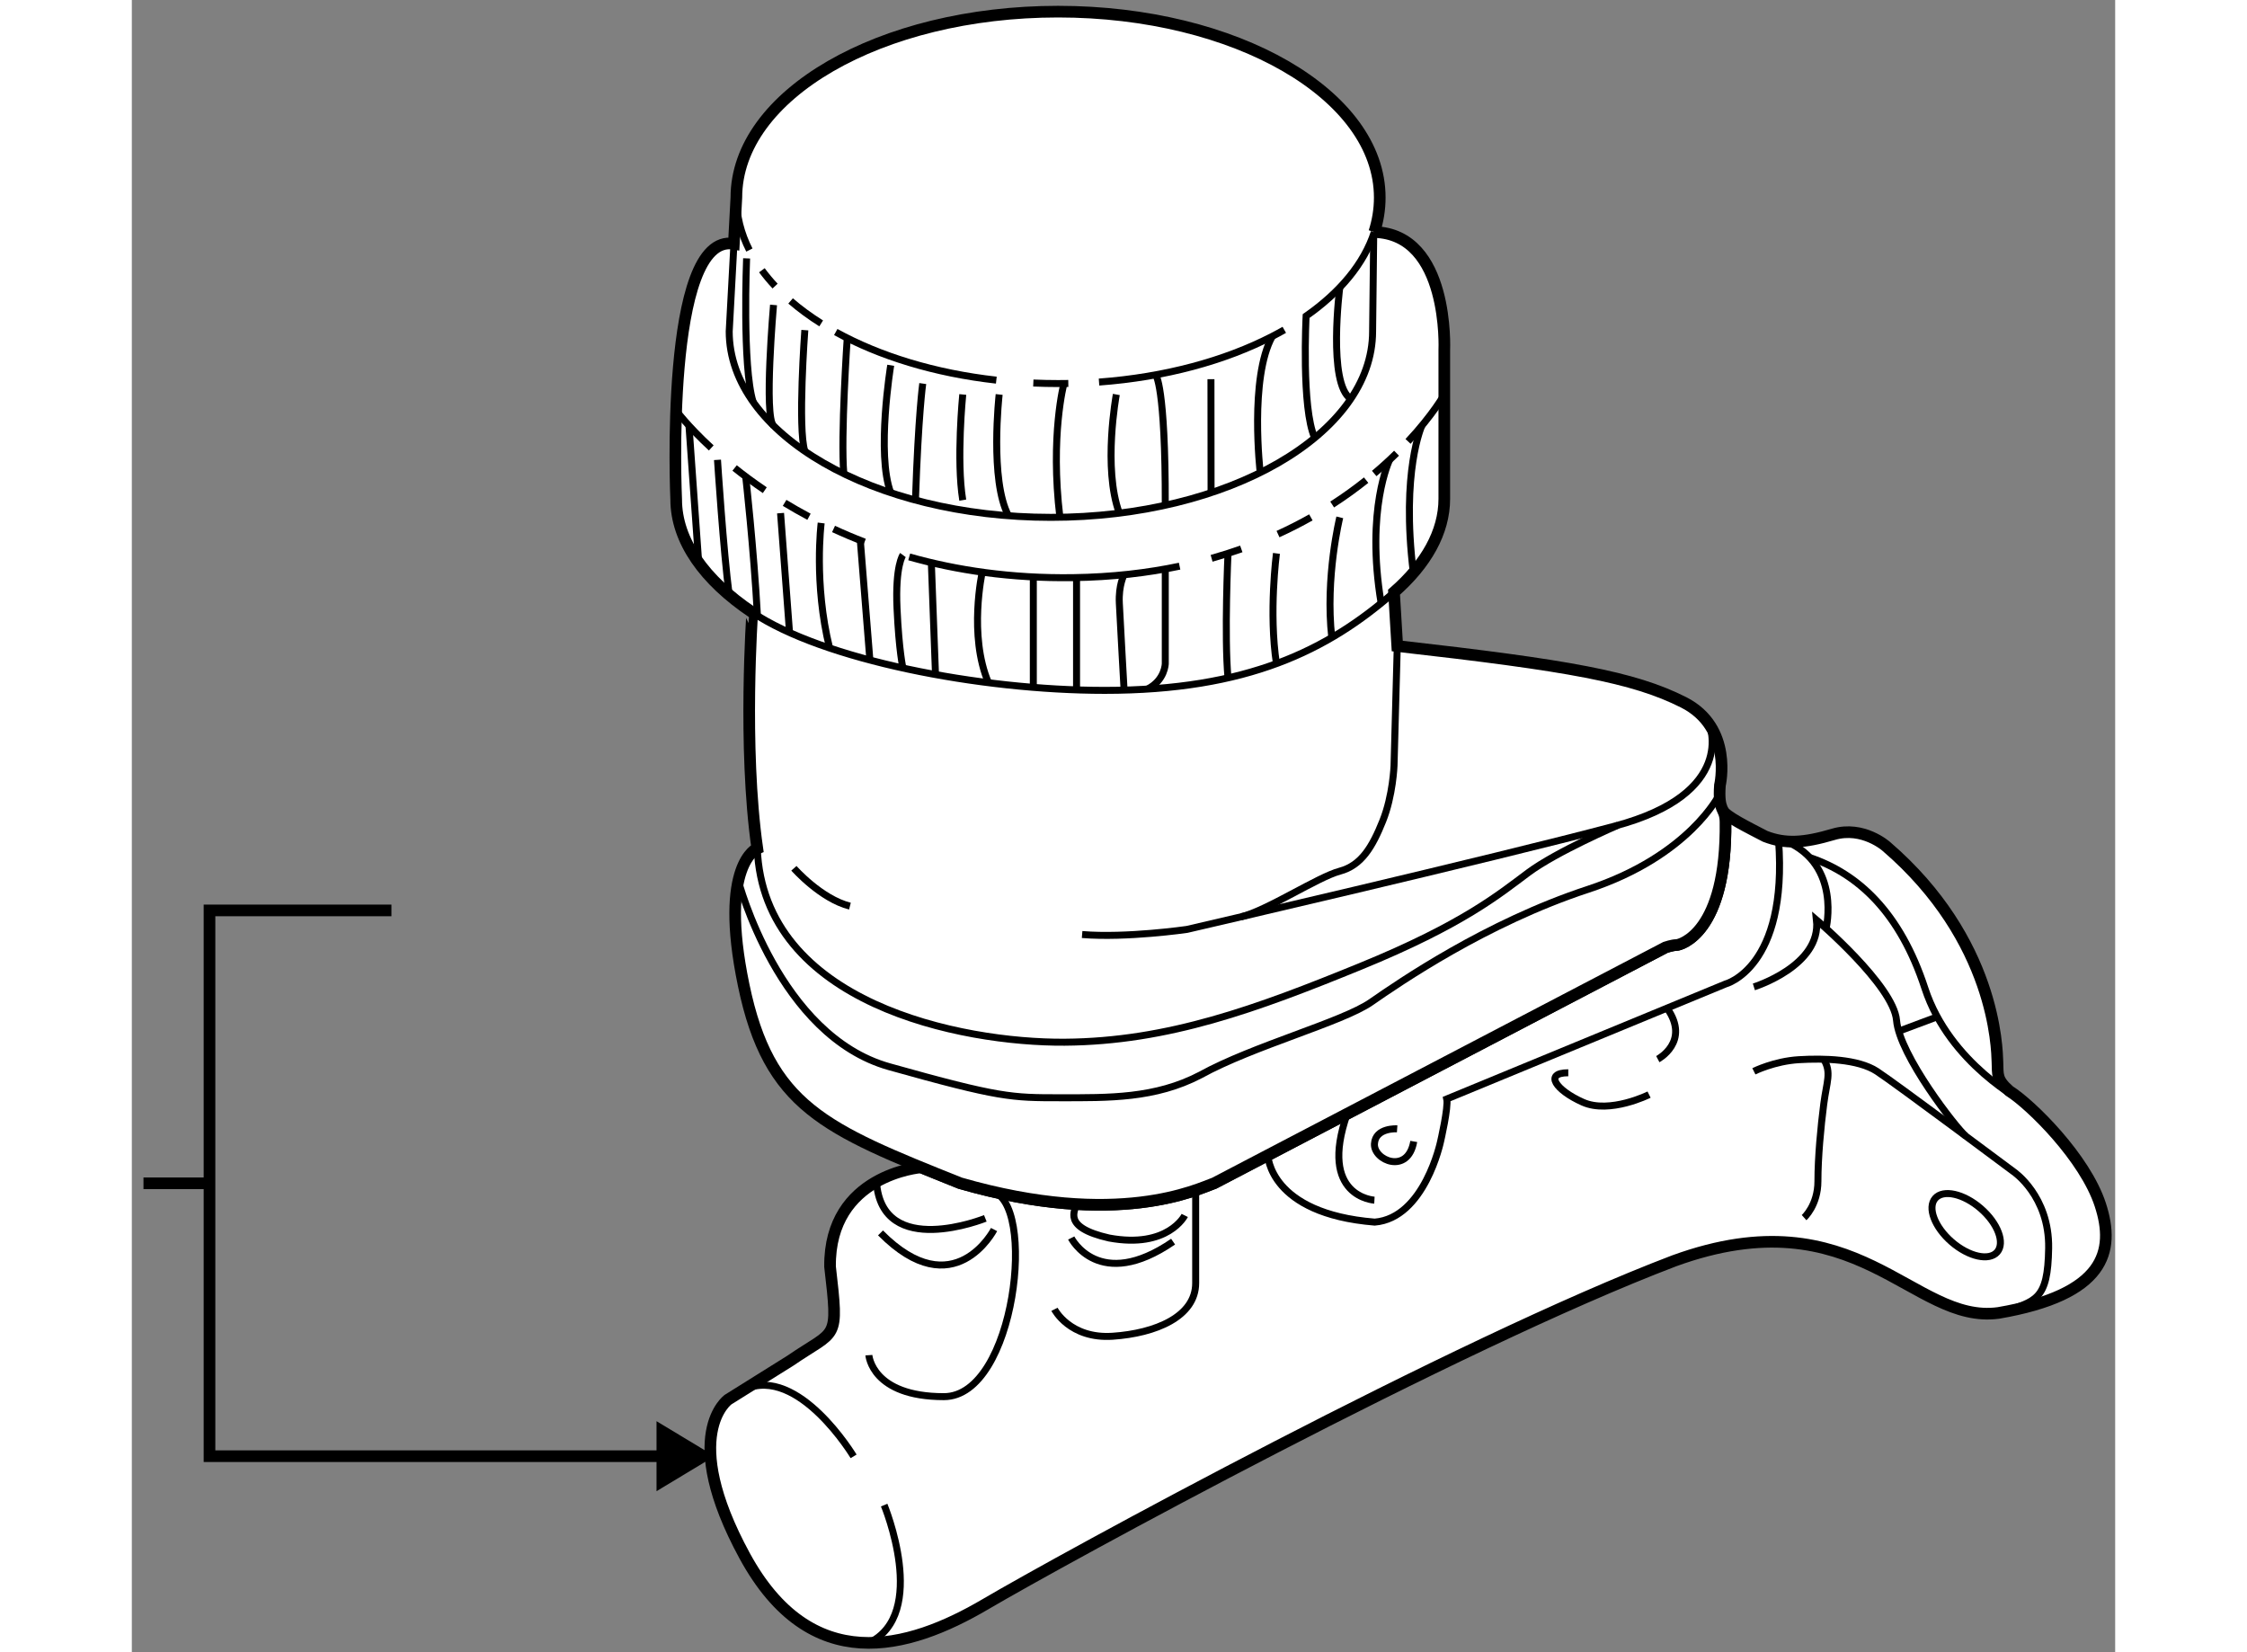 <?xml version="1.0" encoding="utf-8"?>
<!-- Generator: Adobe Illustrator 15.1.0, SVG Export Plug-In . SVG Version: 6.00 Build 0)  -->
<!DOCTYPE svg PUBLIC "-//W3C//DTD SVG 1.1//EN" "http://www.w3.org/Graphics/SVG/1.1/DTD/svg11.dtd">
<svg version="1.1" xmlns="http://www.w3.org/2000/svg" xmlns:xlink="http://www.w3.org/1999/xlink" x="0px" y="0px" width="244.8px"
	 height="180px" viewBox="89.103 3.031 85.16 70.942" enable-background="new 0 0 244.8 180" xml:space="preserve">
	
<rect x="89.103" y="3.031" width="85.16" height="70.942" fill="#808080" stroke="none"/>
	
<g><path fill="#FFFFFF" stroke="#000000" stroke-width="0.5" d="M173.625,54.762c-0.656-2.012-2.969-4.293-3.906-4.887
			c-0.558-0.49-0.49-0.688-0.511-1.25s-0.083-5.219-4.771-9.25c0,0-1-0.896-2.271-0.521s-2.059,0.425-2.929,0.089
			c-0.696-0.365-1.732-0.867-1.826-1.13c0.059,0.126,0.114,0.241,0.119,0.499c0.063,4.781-1.938,5.297-2.109,5.297
			s-0.464,0.099-0.464,0.099l-19.374,10.125c-0.708,0.25-4.125,1.958-10.917,0c-0.598-0.239-1.15-0.461-1.678-0.678l-0.001,0
			c0,0-3.945,0.303-3.904,4.261c0.375,3.25,0.292,2.667-1.708,4.042l-2.667,1.667c0,0-2.125,1.5,0.708,6.708
			s6.999,4.042,10.333,2.083s20.168-11.167,29.584-14.75c7.854-2.854,10.229,2.74,13.916,2.24
			C173.813,58.625,174.281,56.774,173.625,54.762z"></path><path fill="none" stroke="#000000" stroke-width="0.3" d="M120.094,65.563c0,0-2.356-3.915-4.678-2.879"></path><path fill="none" stroke="#000000" stroke-width="0.3" d="M121.406,67.656c0,0,1.938,4.677-0.656,5.917"></path><path fill="none" stroke="#000000" stroke-width="0.3" d="M120.75,61.219c0,0,0.125,1.781,3.219,1.781s4.008-8.447,2.035-8.817"></path><path fill="none" stroke="#000000" stroke-width="0.3" d="M125.75,55.344c0,0-4.444,1.794-4.675-1.572"></path><path fill="none" stroke="#000000" stroke-width="0.3" d="M126.125,55.825c0,0-1.719,3.331-4.875,0.144"></path><path fill="none" stroke="#000000" stroke-width="0.3" d="M128.719,59.25c0,0,0.656,1.281,2.5,1.156s3.563-0.844,3.563-2.281
			s0-3.992,0-3.992"></path><path fill="none" stroke="#000000" stroke-width="0.3" d="M129.438,56.188c0,0,1.188,2.344,4.375,0.156"></path><path fill="none" stroke="#000000" stroke-width="0.3" d="M134.313,55.219c0,0-0.719,1.438-3.25,0.969
			c-2.063-0.469-1.42-1.193-1.413-1.456"></path><path fill="none" stroke="#000000" stroke-width="0.3" d="M137.881,52.633c0,0,0.057,2.504,4.588,2.873
			c2.141-0.178,2.828-3.459,2.828-3.459s0.344-1.484,0.266-1.828l11.97-4.938c0,0,2.687-0.688,2.277-6.172"></path><path fill="none" stroke="#000000" stroke-width="0.3" d="M158.75,45.406c0,0,2.906-0.906,2.688-2.875
			c0,0,3.313,2.813,3.438,4.313s2.563,4.622,2.969,4.965"></path><path fill="none" stroke="#000000" stroke-width="0.3" d="M158.75,49.031c0,0,0.875-0.438,1.938-0.5s2.531-0.031,3.344,0.5
			s5.875,4.313,5.875,4.313s1.535,1.035,1.5,3.281s-0.541,2.259-2.005,2.754"></path><path fill="none" stroke="#000000" stroke-width="0.3" d="M160.906,55.313c0,0,0.594-0.531,0.594-1.563s0.125-2.344,0.25-3.313
			s0.344-1.35,0-1.925"></path><path fill="none" stroke="#000000" stroke-width="0.3" d="M161.85,42.896c0,0,0.661-2.718-1.716-3.742"></path><path fill="none" stroke="#000000" stroke-width="0.3" d="M170.353,50.358c0,0-3.196-1.64-4.259-4.89s-2.861-4.921-4.946-5.617"></path><line fill="none" stroke="#000000" stroke-width="0.3" x1="164.971" y1="47.308" x2="166.625" y2="46.69"></line><path fill="none" stroke="#000000" stroke-width="0.3" d="M154.625,48.508c0,0,1.416-0.748,0.396-2.19"></path><path fill="none" stroke="#000000" stroke-width="0.3" d="M154.25,50.031c0,0-1.688,0.842-2.844,0.327s-1.688-1.265-0.625-1.265"></path><path fill="none" stroke="#000000" stroke-width="0.3" d="M143.433,51.5c0,0-0.934-0.062-0.975,0.646s1.438,1.333,1.688-0.104"></path><path fill="none" stroke="#000000" stroke-width="0.3" d="M142.457,54.563c0,0-2.421-0.13-1.168-3.711"></path><ellipse transform="matrix(0.655 -0.756 0.756 0.655 15.825 146.048)" fill="none" stroke="#000000" stroke-width="0.3" cx="167.843" cy="55.694" rx="0.951" ry="1.76"></ellipse></g><g><line fill="none" stroke="#000000" stroke-width="0.5" x1="92.438" y1="53.839" x2="89.603" y2="53.839"></line><polygon points="111.632,67.059 114.125,65.556 111.632,64.053 		"></polygon><polyline fill="none" stroke="#000000" stroke-width="0.5" points="100.25,42.122 92.438,42.122 92.438,65.556 96.575,65.556 
			107.644,65.556 112.781,65.556 		"></polyline></g>



	
<g><path fill="#FFFFFF" stroke="#000000" stroke-width="0.5" d="M115.958,39.458c0,0-1.667,0.667-0.583,5.875s3.459,6.167,9.292,8.5
			c6.792,1.958,10.209,0.25,10.917,0l19.374-10.125c0,0,0.292-0.099,0.464-0.099s2.172-0.516,2.109-5.297
			c-0.012-0.625-0.322-0.401-0.239-1.563c0,0,0.584-2.479-1.563-3.563s-4.917-1.583-12.292-2.417l-0.139-2.31
			c1.373-1.203,2.159-2.578,2.159-4.012v-6.391c0,0,0.23-4.98-3.01-5.061l0.003,0c0.155-0.48,0.236-0.975,0.236-1.481
			c0-4.409-6.184-7.983-13.813-7.983c-7.628,0-13.813,3.574-13.813,7.983l-0.107,1.985c-3.003-0.498-2.477,10.973-2.477,10.973
			c0,1.784,1.217,3.472,3.266,4.85C115.745,29.324,115.333,35.083,115.958,39.458z"></path><path fill="none" stroke="#000000" stroke-width="0.3" d="M114.956,13.502l-0.203,3.76c0,4.409,6.184,7.983,13.813,7.983
			s13.813-3.574,13.813-7.983l0.048-4.192"></path><path fill="none" stroke="#000000" stroke-width="0.3" d="M115.619,13.767c-0.362-0.714-0.556-1.469-0.556-2.25"></path><path fill="none" stroke="#000000" stroke-width="0.3" d="M116.723,15.315c-0.207-0.221-0.396-0.448-0.567-0.68"></path><path fill="none" stroke="#000000" stroke-width="0.3" d="M118.702,16.917c-0.479-0.301-0.918-0.624-1.313-0.965"></path><path fill="none" stroke="#000000" stroke-width="0.3" d="M126.222,19.353c-2.646-0.297-5.021-1.031-6.894-2.066"></path><path fill="none" stroke="#000000" stroke-width="0.3" d="M129.313,19.496c-0.146,0.002-0.292,0.004-0.438,0.004
			c-0.358,0-0.713-0.008-1.064-0.023"></path><path fill="none" stroke="#000000" stroke-width="0.3" d="M138.587,17.193c-0.168,0.096-0.34,0.189-0.516,0.28
			c-2.03,1.048-4.601,1.754-7.439,1.963"></path><path fill="none" stroke="#000000" stroke-width="0.3" d="M115.5,14.125c0,0-0.191,4.636,0.279,6.162"></path><path fill="none" stroke="#000000" stroke-width="0.3" d="M116.656,16.125c0,0-0.419,4.796,0,5.183"></path><path fill="none" stroke="#000000" stroke-width="0.3" d="M118,17.206c0,0-0.313,4.226,0,5.197"></path><path fill="none" stroke="#000000" stroke-width="0.3" d="M119.821,17.545c0,0-0.286,4.227-0.147,5.825"></path><path fill="none" stroke="#000000" stroke-width="0.3" d="M121.688,18.716c0,0-0.625,3.813,0,5.47"></path><path fill="none" stroke="#000000" stroke-width="0.3" d="M123.063,19.5c0,0-0.189,1.321-0.313,5.004"></path><path fill="none" stroke="#000000" stroke-width="0.3" d="M124.781,19.969c0,0-0.281,2.821,0,4.536"></path><path fill="none" stroke="#000000" stroke-width="0.3" d="M126.344,19.969c0,0-0.414,3.696,0.402,5.208"></path><path fill="none" stroke="#000000" stroke-width="0.3" d="M129.125,19.499c0,0-0.596,2.235-0.173,5.743"></path><path fill="none" stroke="#000000" stroke-width="0.3" d="M131.375,19.969c0,0-0.586,3.159,0.129,5.095"></path><path fill="none" stroke="#000000" stroke-width="0.3" d="M133.063,19.126c0,0,0.422,0.418,0.414,5.599"></path><line fill="none" stroke="#000000" stroke-width="0.3" x1="135.438" y1="19.313" x2="135.443" y2="24.187"></line><path fill="none" stroke="#000000" stroke-width="0.3" d="M137.553,23.324c0,0-0.473-4.064,0.519-5.851"></path><path fill="none" stroke="#000000" stroke-width="0.3" d="M142.451,12.998c-0.439,1.353-1.469,2.584-2.927,3.604
			c0,0-0.206,3.963,0.369,5.228"></path><path fill="none" stroke="#000000" stroke-width="0.3" d="M140.969,15.375c0,0-0.527,4.127,0.471,4.783"></path><path fill="none" stroke="#000000" stroke-width="0.3" d="M143.299,28.461c-2.847,2.495-6.312,4.213-12.422,4.213
			c-5.393,0-12.117-1.321-15.132-3.35"></path><path fill="none" stroke="#000000" stroke-width="0.3" d="M143.9,21.984c1.077-1.153,1.558-2.016,1.558-2.016"></path><path fill="none" stroke="#000000" stroke-width="0.3" d="M142.448,23.362c0.353-0.297,0.672-0.59,0.959-0.872"></path><path fill="none" stroke="#000000" stroke-width="0.3" d="M140.643,24.694c0.534-0.344,1.02-0.697,1.458-1.047"></path><path fill="none" stroke="#000000" stroke-width="0.3" d="M138.317,25.964c0.5-0.228,0.97-0.469,1.411-0.718"></path><path fill="none" stroke="#000000" stroke-width="0.3" d="M135.466,27.004c0.441-0.124,0.866-0.259,1.275-0.404"></path><path fill="none" stroke="#000000" stroke-width="0.3" d="M122.482,26.943c2.024,0.572,4.367,0.929,7.039,0.891
			c1.673-0.024,3.193-0.203,4.571-0.493"></path><path fill="none" stroke="#000000" stroke-width="0.3" d="M119.233,25.743c0.423,0.196,0.867,0.384,1.331,0.563"></path><path fill="none" stroke="#000000" stroke-width="0.3" d="M117.132,24.623c0.331,0.201,0.68,0.4,1.047,0.596"></path><path fill="none" stroke="#000000" stroke-width="0.3" d="M114.985,23.125c0.386,0.309,0.818,0.63,1.296,0.953"></path><path fill="none" stroke="#000000" stroke-width="0.3" d="M112.479,20.663c0,0,0.493,0.67,1.503,1.601"></path><path fill="none" stroke="#000000" stroke-width="0.3" d="M143.11,22.776c0,0-1.037,2.124-0.365,6.153"></path><path fill="none" stroke="#000000" stroke-width="0.3" d="M144.495,21.308c0,0-0.904,1.948-0.366,6.32"></path><path fill="none" stroke="#000000" stroke-width="0.3" d="M140.97,25.245c0,0-0.635,2.567-0.344,5.161"></path><path fill="none" stroke="#000000" stroke-width="0.3" d="M138.25,26.792c0,0-0.334,2.549,0,4.733"></path><path fill="none" stroke="#000000" stroke-width="0.3" d="M136.17,26.792c0,0-0.164,3.566,0,5.346"></path><path fill="none" stroke="#000000" stroke-width="0.3" d="M133.477,27.46v4.064c0,0-0.008,0.71-0.763,1.093"></path><path fill="none" stroke="#000000" stroke-width="0.3" d="M131.709,27.708c0,0-0.243,0.442-0.205,1.221s0.205,3.745,0.205,3.745"></path><line fill="none" stroke="#000000" stroke-width="0.3" x1="129.667" y1="27.836" x2="129.667" y2="32.674"></line><line fill="none" stroke="#000000" stroke-width="0.3" x1="127.811" y1="27.836" x2="127.811" y2="32.544"></line><path fill="none" stroke="#000000" stroke-width="0.3" d="M125.617,27.597c0,0-0.6,2.716,0.267,4.747"></path><line fill="none" stroke="#000000" stroke-width="0.3" x1="123.432" y1="27.188" x2="123.611" y2="31.995"></line><path fill="none" stroke="#000000" stroke-width="0.3" d="M122.212,26.863c0,0-0.337,0.453-0.253,2.295s0.253,2.556,0.253,2.556"></path><line fill="none" stroke="#000000" stroke-width="0.3" x1="120.382" y1="26.233" x2="120.793" y2="31.372"></line><path fill="none" stroke="#000000" stroke-width="0.3" d="M118.702,25.487c0,0-0.326,2.599,0.361,5.369"></path><path fill="none" stroke="#000000" stroke-width="0.3" d="M116.958,25.064c0,0,0.146,1.942,0.385,5.126"></path><path fill="none" stroke="#000000" stroke-width="0.3" d="M115.461,23.493c0,0,0.344,3.062,0.504,5.972"></path><path fill="none" stroke="#000000" stroke-width="0.3" d="M114.25,22.776c0,0,0.256,3.962,0.503,5.802"></path><line fill="none" stroke="#000000" stroke-width="0.3" x1="113.025" y1="21.308" x2="113.443" y2="27.188"></line><path fill="none" stroke="#000000" stroke-width="0.3" d="M115.147,40.853c0,0,1.728,6.647,6.478,7.98s5.251,1.333,7.334,1.333
			s4.079,0.041,6.029-0.979c2.262-1.25,6.097-2.271,7.325-3.125s4.937-3.406,9.312-4.844s5.653-4.094,5.653-4.094"></path><path fill="none" stroke="#000000" stroke-width="0.3" d="M156.836,34.14c0,0,1.227,2.954-4.055,4.36s-18.375,4.438-18.375,4.438
			s-2.594,0.375-4.5,0.219"></path><path fill="none" stroke="#000000" stroke-width="0.3" d="M143.438,30.771l-0.139,5.135c0,0-0.045,1.281-0.484,2.375
			s-0.906,1.906-1.845,2.156s-3.148,1.704-4.229,1.956"></path><path fill="none" stroke="#000000" stroke-width="0.3" d="M152.918,38.462c0,0-2.637,1.132-3.855,2.038s-2.781,2.219-7.219,4.031
			s-8.25,3.219-12.688,3.25s-12.938-1.656-13.198-8.323"></path><path fill="none" stroke="#000000" stroke-width="0.3" d="M117.531,40.313c0,0,1.156,1.313,2.406,1.625"></path></g>


</svg>